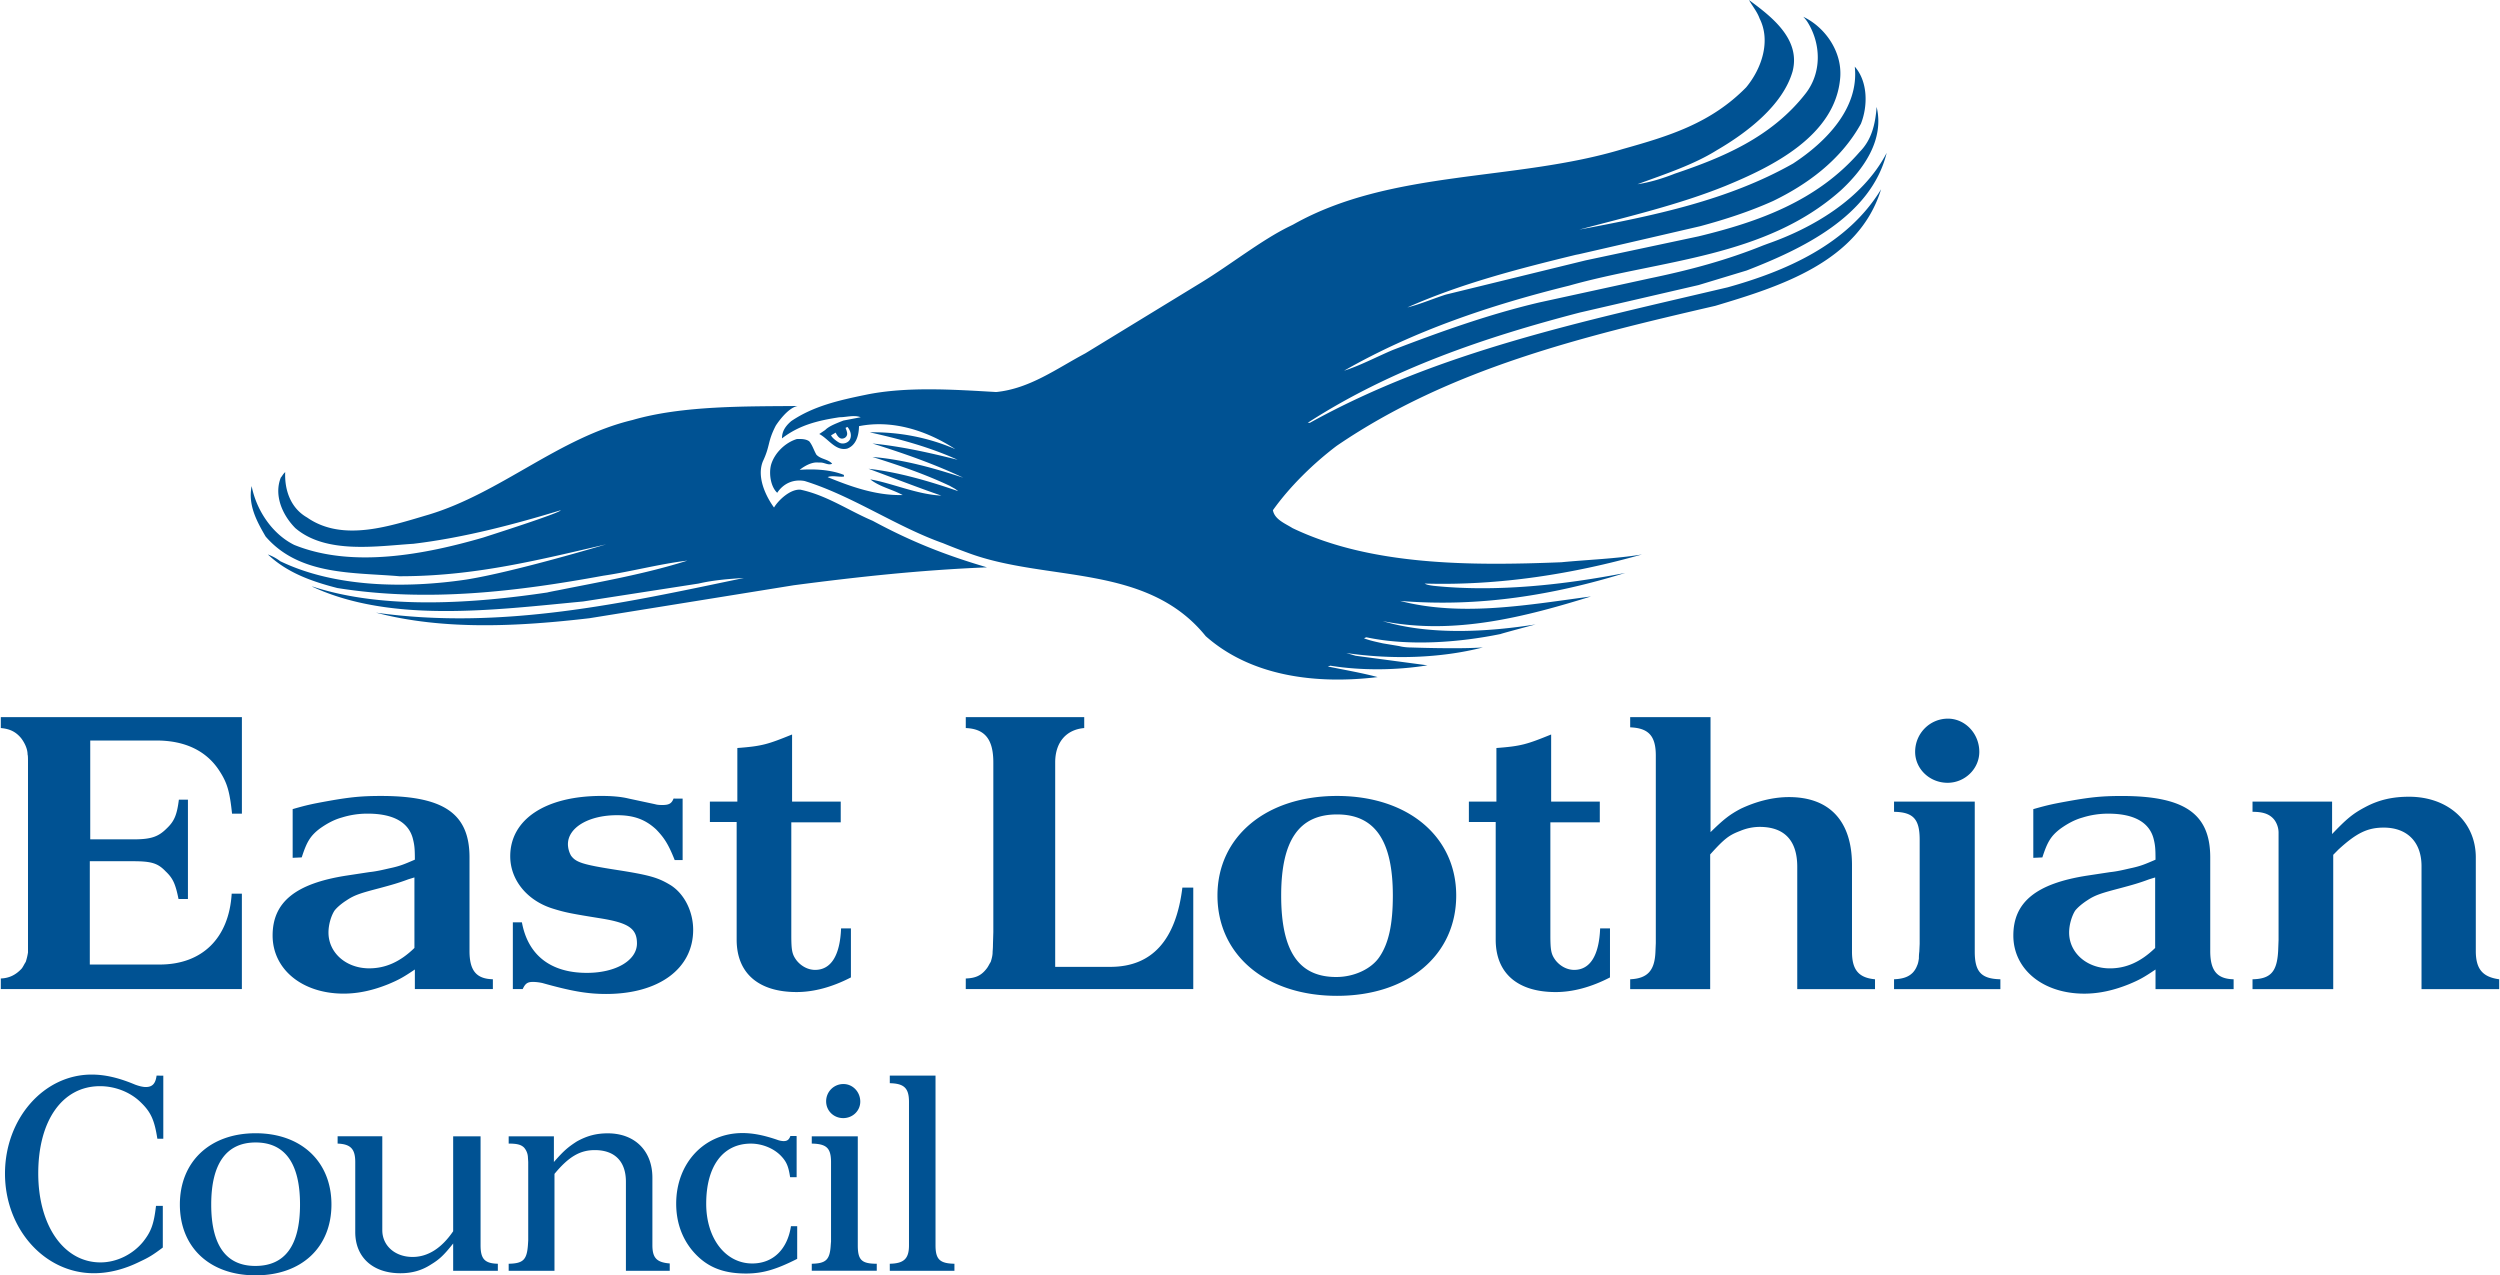 <svg xmlns="http://www.w3.org/2000/svg" width="345" height="176" viewBox="0 0 137.84 70.364">
  <path fill="#005293" fill-rule="evenodd" d="M98.86 3.922c-.536 1.895-2.544 3.41-4.176 4.36-1.286.808-2.88 1.328-4.387 1.882.691-.101 1.406-.324 2.07-.586 2.598-.878 5.332-1.992 7.23-4.449.868-1.144.829-2.703.094-3.894a1.854 1.854 0 0 0-.246-.309c1.188.563 2.145 1.902 2.04 3.336-.243 3.238-3.801 4.953-6.337 5.996-2.586 1.043-5.343 1.684-8.062 2.41 4.086-.765 8.21-1.613 11.8-3.648 1.801-1.18 3.65-3.043 3.4-5.344.718.813.734 2.156.339 3.152-1.133 2.04-3.004 3.368-4.848 4.262-1.277.574-2.62 1.012-4.02 1.39 0 0-4.456 1.036-6.702 1.548l-.157.03c-3.18.774-6.343 1.59-9.296 2.903.691-.168 1.418-.484 2.128-.71l7.696-1.884 6.242-1.328c3.289-.797 6.535-1.941 8.898-4.668.664-.675.856-1.543.926-2.472.434 1.808-.71 3.433-1.976 4.605-4.18 3.723-9.903 3.817-14.985 5.254-4.344 1.074-8.578 2.496-12.422 4.695.895-.285 1.79-.765 2.688-1.144 2.64-1.016 5.336-1.977 8.094-2.625l6.09-1.328c2.238-.465 4.242-1.004 6.261-1.82l.254-.094c2.367-.828 5.207-2.418 6.55-5.008-.862 3.516-4.71 5.32-7.722 6.488l-2.656.805-6.55 1.516c-5.161 1.343-10.407 3.101-15.016 6.085h.12c7.122-3.949 15.11-5.601 23.051-7.476 3.168-.883 6.606-2.344 8.465-5.41-1.242 4.039-5.644 5.379-9.144 6.43-7.324 1.699-14.63 3.453-20.887 7.722-1.27.957-2.59 2.242-3.523 3.555.093.515.687.738 1.082.988 4.316 2.07 9.78 2.086 14.832 1.883 1.52-.145 3.004-.192 4.449-.43-3.762 1.067-7.867 1.73-11.992 1.606.125.078.32.101.496.125 3.469.359 7.176-.055 10.57-.711-3.918 1.21-8.035 1.906-12.422 1.543 3.414.89 7.098.21 10.535-.246-3.562 1.105-7.53 2.156-11.496 1.359 2.66.805 5.895.586 8.438.184 0 0-1.957.52-1.918.527-2.262.465-5.059.687-7.414.183-.047.016-.094.024-.125.063.386.133.55.164 1.035.273l.898.149s.258.078.684.078c0 0 2.59.094 3.934-.004-2.38.61-5.067.672-7.54.309l.52.152 3.96.527c-1.706.278-3.648.297-5.355.02l-.144.043c.922.191 1.855.347 2.75.586-3.328.402-6.941-.008-9.484-2.258-3.262-4.04-8.793-2.973-13.133-4.602a33.896 33.896 0 0 1-1.36-.527c-2.574-.91-4.992-2.61-7.632-3.43-.602-.113-1.165.117-1.516.649-.36-.332-.469-1.051-.34-1.543.188-.649.781-1.227 1.422-1.422.25-.008.496-.008.684.125.183.223.253.496.398.742.25.254.64.238.867.492-.21.117-.433-.082-.68-.062l-.128-.004c-.47-.028-.985.406-.985.406.735-.055 1.7-.023 2.442.281v.09c-.27.04-.633-.082-.899.031 1.27.52 2.684 1.028 4.14.988-.616-.332-1.241-.44-1.788-.863 1.21.207 2.554.824 3.922.895-1.352-.465-2.68-.989-4.016-1.48 1.613.175 3.352.683 4.945 1.234-.23-.184-.289-.184-.457-.29-1.422-.671-2.843-1.148-4.273-1.597 1.77.148 3.43.629 5.008 1.144-1.618-.765-3.301-1.351-5.008-1.886 1.625.164 3.129.504 4.699.898-1.531-.695-3.176-1.144-4.852-1.515 1.637-.032 3.282.3 4.727.93-1.547-1.009-3.445-1.641-5.316-1.27-.008.504-.153 1.05-.649 1.238-.648.152-1.027-.535-1.543-.805l.328-.222c.215-.223.653-.38 1-.52l.957-.183c-.37-.141-.78 0-1.171 0-1.192.183-2.215.43-3.172 1.167 0-.34.14-.636.511-.953 1.23-.836 2.668-1.156 4.11-1.453 2.265-.468 4.875-.285 7.199-.152 1.855-.188 3.332-1.293 4.914-2.133l6.426-3.926c1.61-.988 3.277-2.308 4.793-3.058l.246-.121c5.414-3.059 12.265-2.368 18.2-4.172 2.534-.711 4.847-1.414 6.796-3.399.848-1.02 1.375-2.55.742-3.8-.133-.372-.394-.68-.586-1.02 1.235.91 2.856 2.145 2.41 3.922M46.852 24.239c-.094.191-.368.285-.57.195-.134-.059-.442-.293-.473-.418 0 0 .16-.09.25-.149.05.098.152.297.308.329.14.02.29-.063.324-.215.024-.117-.058-.305-.082-.364.004-.035.067-.035.102-.062.14.164.258.437.14.684m25.2-.852-.121.098zm-28.086-.988c-.586.101-1.207 1.082-1.207 1.082-.469.906-.297 1.09-.715 1.976-.46 1.153.617 2.543.617 2.543.242-.402.887-1.023 1.457-.984 1.453.309 2.645 1.148 3.989 1.719 2.101 1.136 4.007 1.894 6.304 2.566-3.656.149-7.054.516-10.66.988l-11.277 1.82c-3.926.458-8.059.673-11.774-.308 6.953.98 13.688-.531 20.301-1.914-.852.055-1.672.117-2.504.309l-6.367.988c-4.902.465-10.559 1.21-14.922-.805l-.031-.027c3.976 1.32 9.07.918 12.976.336.125-.035.59-.121.59-.121 2.278-.457 4.832-.903 7.137-1.637-1.547.184-3.074.602-4.637.832-4.773.875-9.71 1.477-14.676.68-1.382-.356-2.75-.828-3.832-1.852.184.063.473.207.68.371 2.996 1.45 6.914 1.512 10.258 1.016 2.66-.422 7.727-1.945 7.727-1.945-3.649.843-7.04 1.703-10.97 1.757l-.433.004c-2.52-.222-5.515-.023-7.387-2.195-.484-.832-.98-1.734-.77-2.781.255 1.3 1.106 2.629 2.349 3.246 3.218 1.305 7.23.52 10.414-.402 1.363-.438 4.254-1.375 4.293-1.512-2.48.754-5.297 1.512-8.125 1.851-2.04.133-4.829.582-6.52-.863-.726-.734-1.184-1.816-.805-2.781.086-.102.133-.215.246-.309-.043.942.27 1.97 1.208 2.504 1.984 1.383 4.625.453 6.703-.156 3.98-1.2 7.183-4.25 11.25-5.223 2.777-.808 6.324-.746 9.113-.773m27.812 1.215-.12.093zm52.454 30.957h4.453v-7.41l.289-.293c1-.915 1.605-1.208 2.5-1.208 1.289 0 2.082.793 2.082 2.125v6.786h4.285v-.543c-.914-.125-1.29-.563-1.29-1.559v-5.164c0-1.953-1.519-3.348-3.683-3.348-.894 0-1.664.164-2.437.582-.664.352-1.016.645-1.809 1.477v-1.79h-4.39v.563c.539 0 .875.102 1.125.352.187.187.312.5.312.793v5.93l-.023.605c-.063 1.145-.414 1.54-1.414 1.559zm-5.372-2.27c-.793.77-1.601 1.125-2.496 1.125-1.27 0-2.25-.855-2.25-1.976 0-.438.149-.918.332-1.208.149-.187.399-.398.688-.582.437-.292.812-.398 1.832-.667.625-.168 1-.27 1.562-.481l.332-.102zm.02-4.871c-.582.25-.813.355-1.414.48-.356.082-.707.168-1.102.208l-1.23.187c-2.852.438-4.098 1.477-4.098 3.309 0 1.875 1.645 3.207 3.91 3.207.832 0 1.645-.188 2.477-.524.543-.226.812-.37 1.457-.808v1.082h4.309v-.543c-.915-.02-1.29-.477-1.29-1.559v-5.164c0-2.414-1.417-3.39-4.89-3.39-1.04 0-1.688.062-2.852.269-.937.168-1.226.23-2.02.457v2.687l.5-.023c.27-.832.458-1.184 1.02-1.602.356-.25.75-.476 1.207-.601a4.7 4.7 0 0 1 1.414-.211c1.414 0 2.27.48 2.5 1.398.082.332.102.52.102 1.141m-13.262-5.95c0 .934.793 1.708 1.79 1.708.956 0 1.75-.774 1.75-1.707 0-1.02-.794-1.832-1.731-1.832-.996 0-1.809.812-1.809 1.832m-1.164 13.09h5.867v-.543c-1.062-.02-1.414-.418-1.414-1.52v-8.281h-4.453v.562c1.059.02 1.414.395 1.414 1.54v5.746l-.02.433c-.023.168-.023.313-.023.375-.02.125-.039.27-.101.395a1.122 1.122 0 0 1-.25.398c-.23.227-.543.332-1.02.352zm-14.558 0h4.414v-7.43c.789-.875 1.039-1.063 1.644-1.293a2.813 2.813 0 0 1 1.082-.227c1.371 0 2.078.75 2.078 2.204v6.746h4.29v-.543c-.919-.082-1.27-.54-1.27-1.52v-4.785c0-2.414-1.23-3.746-3.477-3.746-.914 0-1.832.25-2.664.644-.625.332-.937.582-1.664 1.29v-6.344h-4.433v.562c1.02.04 1.414.477 1.414 1.559v10.344l-.02.476c-.039 1.043-.437 1.477-1.394 1.52zm-8.899-9.22h1.48v6.493c0 1.852 1.208 2.89 3.31 2.89.937 0 1.956-.269 2.995-.808V51.22h-.543c-.058 1.5-.558 2.29-1.433 2.29-.395 0-.77-.208-1.02-.52-.25-.336-.293-.543-.293-1.414V45.37h2.727v-1.144h-2.684v-3.703c-1.332.539-1.644.644-3.02.746v2.957h-1.519zm-7.273-.417c2.082 0 3.078 1.437 3.078 4.473 0 1.582-.227 2.625-.727 3.37-.437.669-1.394 1.126-2.394 1.126-2.082 0-3.04-1.434-3.04-4.496 0-3.036.981-4.473 3.083-4.473m-6.598 4.473c0 3.289 2.684 5.535 6.598 5.535 3.914 0 6.574-2.246 6.574-5.535 0-3.247-2.66-5.493-6.574-5.493-3.914 0-6.598 2.246-6.598 5.493M53.238 54.57H65.79v-5.598h-.601c-.356 2.89-1.668 4.371-3.977 4.371h-3.04v-11.28c0-1.102.602-1.809 1.602-1.895v-.601h-6.535v.601c1.043.043 1.52.606 1.52 1.895v9.363l-.02.668c0 .25-.02.375-.02.457 0 .145-.042.332-.105.52-.082.125-.144.273-.23.375-.29.375-.602.52-1.145.539zm-14.117-9.22h1.477v6.493c0 1.852 1.207 2.89 3.308 2.89.938 0 1.957-.269 2.996-.808V51.22h-.543c-.058 1.5-.558 2.29-1.433 2.29-.395 0-.77-.208-1.02-.52-.25-.336-.293-.543-.293-1.414V45.37h2.727v-1.144h-2.684v-3.703c-1.332.539-1.644.644-3.02.746v2.957h-1.515zm-2.004-1.292c-.105.27-.25.355-.605.355-.125 0-.27 0-.414-.043l-1.457-.312c-.418-.102-.918-.145-1.5-.145-3.078 0-5.035 1.29-5.035 3.328 0 1.313.937 2.458 2.37 2.895.669.207.981.27 2.688.543 1.477.246 1.934.559 1.934 1.371 0 .938-1.164 1.625-2.766 1.625-2 0-3.25-.98-3.582-2.789h-.5v3.684h.543c.145-.313.27-.395.563-.395.164 0 .332.02.519.059 1.559.437 2.457.605 3.516.605 2.914 0 4.808-1.394 4.808-3.539 0-.976-.457-1.953-1.226-2.453-.688-.418-1.125-.563-3.02-.856-1.851-.289-2.226-.414-2.496-.789a1.319 1.319 0 0 1-.168-.625c0-.918 1.145-1.601 2.707-1.601.914 0 1.559.226 2.164.789.438.457.664.793 1.02 1.687h.437V44.06zM22.82 52.3c-.789.77-1.601 1.125-2.496 1.125-1.27 0-2.246-.855-2.246-1.976 0-.438.145-.918.332-1.208.145-.187.395-.398.688-.582.437-.292.808-.398 1.832-.667.62-.168.996-.27 1.558-.481l.332-.102zm.024-4.871c-.582.25-.813.355-1.414.48-.356.082-.711.168-1.106.208l-1.226.187c-2.852.438-4.102 1.477-4.102 3.309 0 1.875 1.645 3.207 3.914 3.207.832 0 1.645-.188 2.477-.524.539-.226.812-.37 1.457-.808v1.082h4.304v-.543c-.914-.02-1.289-.477-1.289-1.559v-5.164c0-2.414-1.414-3.39-4.89-3.39-1.04 0-1.684.062-2.852.269-.933.168-1.226.23-2.015.457v2.687l.5-.023c.27-.832.457-1.184 1.015-1.602.356-.25.75-.476 1.207-.601a4.713 4.713 0 0 1 1.418-.211c1.414 0 2.27.48 2.496 1.398.082.332.106.52.106 1.141M0 54.57h13.3v-5.265h-.562c-.148 2.453-1.625 3.91-3.976 3.91H4.91v-5.7h2.356c1.039 0 1.39.102 1.828.56.398.375.543.687.71 1.523h.52v-5.477h-.5c-.105.832-.25 1.188-.668 1.582-.476.48-.894.606-1.851.606H4.934v-5.453h3.664c1.578 0 2.785.582 3.496 1.726.414.645.539 1.145.664 2.309h.543v-5.324H0v.601c.5.043.832.207 1.125.563.188.25.352.582.352.894.023.063.023.207.023.457v10.47a3.392 3.392 0 0 1-.125.519c-.086.125-.145.273-.23.375-.313.332-.665.52-1.145.539Zm49.047 15.544h3.566v-.391c-.804-.016-1.043-.238-1.043-1.016v-9.363h-2.523v.418c.789.016 1.059.27 1.059 1.031v7.914c0 .746-.286 1-1.06 1.016zm-3.512-9.352c0 .523.418.926.942.926.523 0 .941-.403.941-.91 0-.54-.418-.97-.926-.97a.95.95 0 0 0-.957.954m-.793 9.348h3.586v-.387c-.836 0-1.047-.207-1.047-1.016v-6.015h-2.539v.402c.809.016 1.063.238 1.063 1.027v4.375l-.016.196c-.047.808-.254 1.015-1.047 1.031zm-1.18-7.434c-.074.207-.18.281-.374.281a1.11 1.11 0 0 1-.356-.074c-.793-.27-1.375-.37-1.914-.37-2.09 0-3.656 1.64-3.656 3.897 0 .985.297 1.848.863 2.551.75.91 1.66 1.301 2.988 1.301.91 0 1.641-.21 2.825-.809V67.65h-.344c-.196 1.281-.988 2.058-2.137 2.058-1.465 0-2.539-1.37-2.539-3.297 0-2.078.926-3.316 2.465-3.316.61 0 1.254.254 1.656.672.313.328.418.582.508 1.18h.36v-2.27zM28.02 70.114h2.527v-5.348c.789-.957 1.418-1.313 2.223-1.313 1.105 0 1.718.625 1.718 1.747v4.914h2.418v-.407c-.73-.058-.957-.312-.957-1.015v-3.719c0-1.477-.968-2.445-2.46-2.445-.63 0-1.137.132-1.704.445-.492.316-.734.523-1.27 1.137v-1.418H28.02v.402c.464 0 .687.059.851.223a.869.869 0 0 1 .211.539l.016.254v4.328l-.016.254c-.059.824-.27 1.015-1.062 1.031zm-9.438-7.02c.719.027.973.297.973 1.016v3.867c0 1.387.968 2.27 2.492 2.27.629 0 1.18-.149 1.703-.493.445-.27.7-.508 1.207-1.148v1.508h2.465v-.391c-.73-.016-.953-.27-.953-1.016v-6.015h-1.512v5.238c-.64.941-1.402 1.418-2.238 1.418-.973 0-1.672-.625-1.672-1.477v-5.18h-2.465zm-4.523-.062c1.629 0 2.449 1.168 2.449 3.421 0 2.254-.82 3.391-2.465 3.391-1.613 0-2.434-1.137-2.434-3.39 0-2.254.836-3.422 2.45-3.422m-4.18 3.421c0 2.375 1.656 3.91 4.18 3.91 2.523 0 4.183-1.535 4.183-3.91 0-2.359-1.66-3.93-4.183-3.93-2.524 0-4.18 1.571-4.18 3.93m-1.285-7.109c-.059.45-.238.629-.598.629-.148 0-.36-.047-.598-.137-.957-.402-1.703-.55-2.39-.55-2.64 0-4.777 2.433-4.777 5.464 0 3.047 2.18 5.496 4.898 5.496.82 0 1.672-.207 2.55-.644.481-.223.704-.356 1.259-.774v-2.3h-.375c-.118 1.015-.27 1.418-.704 1.972-.566.7-1.46 1.149-2.359 1.149-2.016 0-3.434-2.016-3.434-4.914 0-2.91 1.329-4.809 3.407-4.809.82 0 1.64.316 2.207.852.586.554.793.984.957 2.047h.328v-3.48z"/>
</svg>
